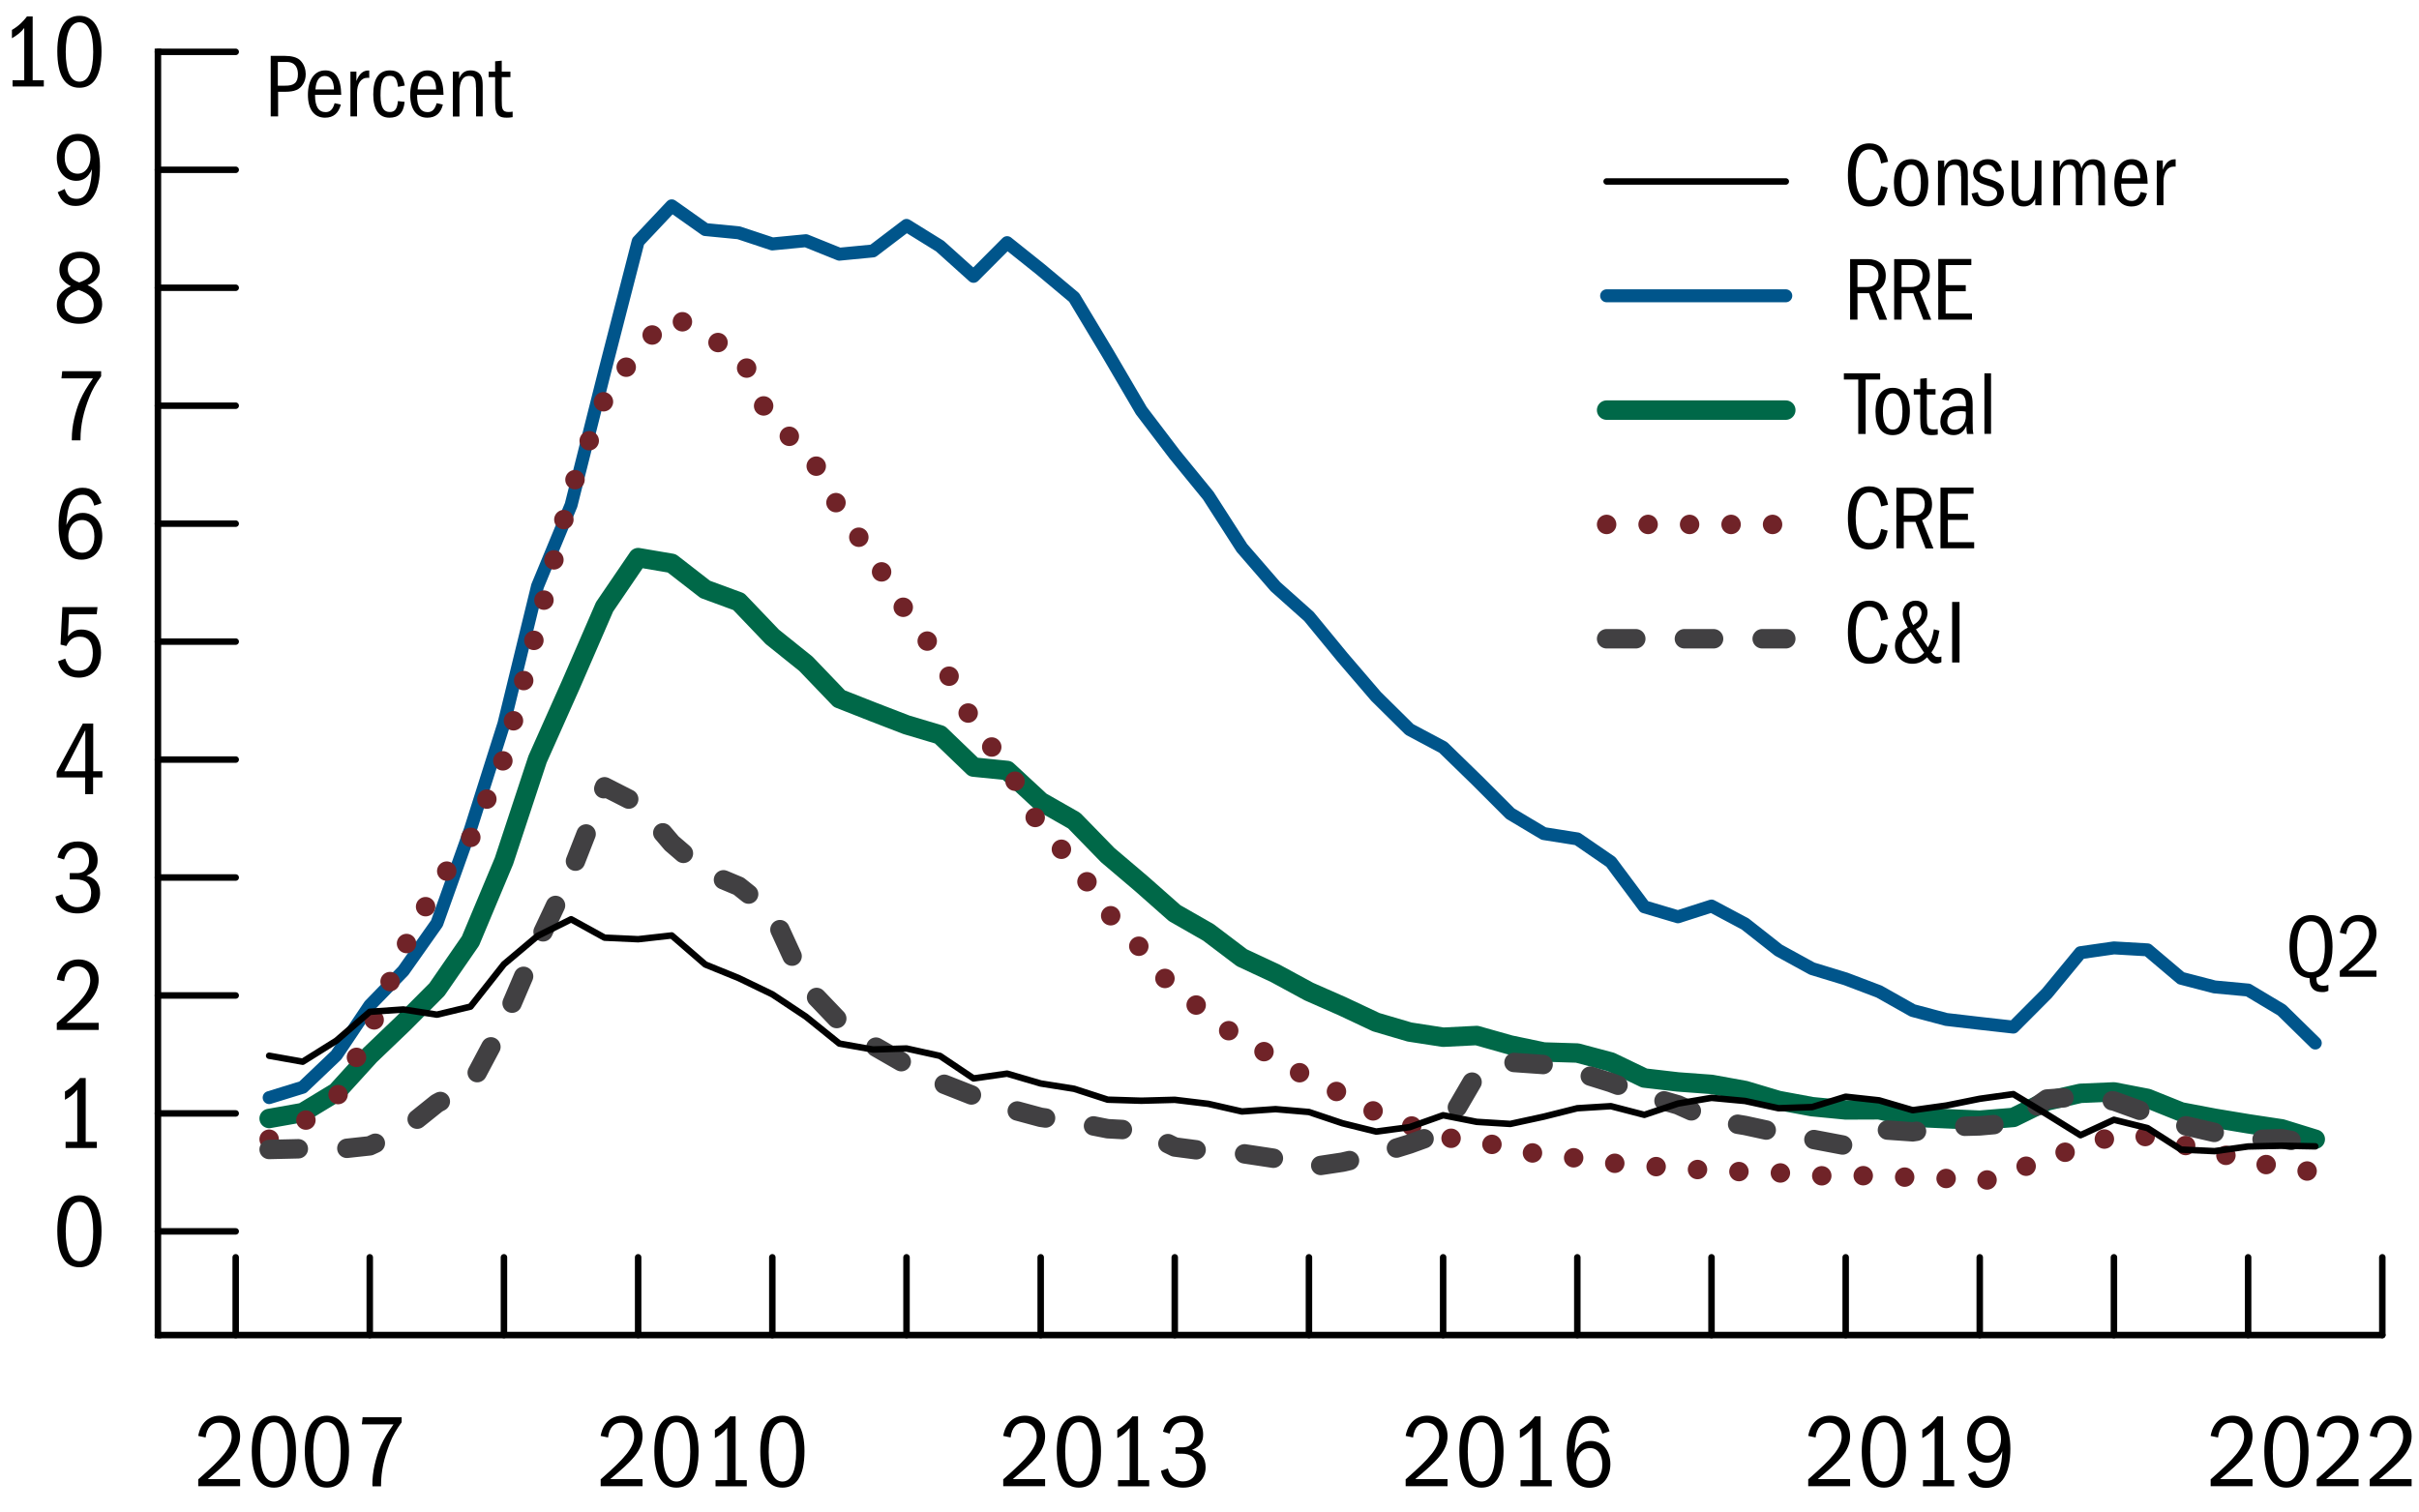 <?xml version="1.0" encoding="utf-8"?>
<!-- Generator: Adobe Illustrator 26.5.0, SVG Export Plug-In . SVG Version: 6.00 Build 0)  -->
<svg version="1.1" id="Layer_1" xmlns="http://www.w3.org/2000/svg" xmlns:xlink="http://www.w3.org/1999/xlink" x="0px" y="0px"
	 viewBox="0 0 186.58 116.67" style="enable-background:new 0 0 186.58 116.67;" xml:space="preserve">
<style type="text/css">
	.st0{fill:#FFFFFF;stroke:#000000;stroke-width:0.5;stroke-linecap:round;stroke-miterlimit:10;}
	.st1{fill:#FFFFFF;stroke:#000000;stroke-width:0.5;stroke-linecap:square;stroke-miterlimit:10;}
	.st2{fill:none;stroke:#00558B;stroke-linecap:round;stroke-linejoin:round;stroke-miterlimit:10;}
	.st3{fill:none;stroke:#006848;stroke-width:1.5;stroke-linecap:round;stroke-linejoin:round;stroke-miterlimit:10;}
	
		.st4{fill:none;stroke:#702328;stroke-width:1.5;stroke-linecap:round;stroke-linejoin:round;stroke-miterlimit:10;stroke-dasharray:0,3.2;}
	
		.st5{fill:none;stroke:#414042;stroke-width:1.5;stroke-linecap:round;stroke-linejoin:round;stroke-miterlimit:10;stroke-dasharray:2.25,3.75;}
	.st6{fill:none;stroke:#000000;stroke-width:0.5;stroke-linecap:round;stroke-linejoin:round;stroke-miterlimit:10;}
	.st7{fill:none;stroke:#000000;stroke-width:0.5;stroke-linecap:round;stroke-miterlimit:10;}
	.st8{fill:none;stroke:#00558B;stroke-linecap:round;stroke-miterlimit:10;}
	.st9{fill:none;stroke:#006848;stroke-width:1.5;stroke-linecap:round;stroke-miterlimit:10;}
	.st10{fill:none;stroke:#702328;stroke-width:1.5;stroke-linecap:round;stroke-miterlimit:10;stroke-dasharray:0,3.2;}
	.st11{fill:none;stroke:#414042;stroke-width:1.5;stroke-linecap:round;stroke-miterlimit:10;stroke-dasharray:2.25,3.75;}
</style>
<g>
	<g>
		<line class="st0" x1="12.18" y1="103" x2="183.75" y2="103"/>
		<line class="st1" x1="12.18" y1="103" x2="12.18" y2="4"/>
		<line class="st0" x1="12.18" y1="4" x2="18.18" y2="4"/>
		<line class="st0" x1="18.18" y1="103" x2="18.18" y2="97"/>
		<line class="st0" x1="28.52" y1="103" x2="28.52" y2="97"/>
		<line class="st0" x1="38.87" y1="103" x2="38.87" y2="97"/>
		<line class="st0" x1="49.22" y1="103" x2="49.22" y2="97"/>
		<line class="st0" x1="59.57" y1="103" x2="59.57" y2="97"/>
		<line class="st0" x1="69.92" y1="103" x2="69.92" y2="97"/>
		<line class="st0" x1="80.27" y1="103" x2="80.27" y2="97"/>
		<line class="st0" x1="90.61" y1="103" x2="90.61" y2="97"/>
		<line class="st0" x1="100.96" y1="103" x2="100.96" y2="97"/>
		<line class="st0" x1="111.31" y1="103" x2="111.31" y2="97"/>
		<line class="st0" x1="121.66" y1="103" x2="121.66" y2="97"/>
		<line class="st0" x1="132.01" y1="103" x2="132.01" y2="97"/>
		<line class="st0" x1="142.36" y1="103" x2="142.36" y2="97"/>
		<line class="st0" x1="152.7" y1="103" x2="152.7" y2="97"/>
		<line class="st0" x1="163.05" y1="103" x2="163.05" y2="97"/>
		<line class="st0" x1="173.4" y1="103" x2="173.4" y2="97"/>
		<line class="st0" x1="183.75" y1="103" x2="183.75" y2="97"/>
		<line class="st0" x1="12.18" y1="95" x2="18.18" y2="95"/>
		<line class="st0" x1="12.18" y1="85.9" x2="18.18" y2="85.9"/>
		<line class="st0" x1="12.18" y1="76.8" x2="18.18" y2="76.8"/>
		<line class="st0" x1="12.18" y1="67.7" x2="18.18" y2="67.7"/>
		<line class="st0" x1="12.18" y1="58.6" x2="18.18" y2="58.6"/>
		<line class="st0" x1="12.18" y1="49.5" x2="18.18" y2="49.5"/>
		<line class="st0" x1="12.18" y1="40.4" x2="18.18" y2="40.4"/>
		<line class="st0" x1="12.18" y1="31.3" x2="18.18" y2="31.3"/>
		<line class="st0" x1="12.18" y1="22.2" x2="18.18" y2="22.2"/>
		<line class="st0" x1="12.18" y1="13.1" x2="18.18" y2="13.1"/>
	</g>
	<g>
		<polyline class="st2" points="20.76,84.68 23.35,83.88 25.94,81.41 28.52,77.57 31.11,74.9 33.7,71.23 36.29,63.97 38.87,55.83 
			41.46,45.22 44.05,38.96 46.63,28.7 49.22,18.63 51.81,15.88 54.4,17.71 56.98,17.96 59.57,18.82 62.16,18.57 64.74,19.61 
			67.33,19.36 69.92,17.39 72.5,18.99 75.09,21.32 77.68,18.72 80.27,20.79 82.85,22.95 85.44,27.26 88.03,31.68 90.61,35.07 
			93.2,38.24 95.79,42.27 98.38,45.26 100.96,47.56 103.55,50.71 106.14,53.73 108.72,56.28 111.31,57.66 113.9,60.18 116.49,62.77 
			119.07,64.31 121.66,64.72 124.25,66.5 126.83,69.96 129.42,70.73 132.01,69.9 134.6,71.28 137.18,73.31 139.77,74.73 
			142.36,75.52 144.94,76.5 147.53,77.96 150.12,78.65 152.7,78.95 155.29,79.24 157.88,76.64 160.47,73.5 163.05,73.13 
			165.64,73.28 168.23,75.47 170.81,76.14 173.4,76.38 175.99,77.93 178.58,80.47 		"/>
		<polyline class="st3" points="20.76,86.29 23.35,85.83 25.94,84.26 28.52,81.42 31.11,78.94 33.7,76.34 36.29,72.59 38.87,66.43 
			41.46,58.58 44.05,52.77 46.63,46.82 49.22,43.02 51.81,43.46 54.4,45.47 56.98,46.42 59.57,49.13 62.16,51.21 64.74,53.9 
			67.33,54.92 69.92,55.92 72.5,56.69 75.09,59.18 77.68,59.44 80.27,61.84 82.85,63.31 85.44,65.97 88.03,68.17 90.61,70.45 
			93.2,71.93 95.79,73.89 98.38,75.1 100.96,76.5 103.55,77.64 106.14,78.86 108.72,79.62 111.31,80.02 113.9,79.89 116.49,80.62 
			119.07,81.16 121.66,81.24 124.25,81.93 126.83,83.17 129.42,83.47 132.01,83.66 134.6,84.13 137.18,84.9 139.77,85.38 
			142.36,85.63 144.94,85.62 147.53,86.19 150.12,86.31 152.7,86.42 155.29,86.21 157.88,84.94 160.47,84.35 163.05,84.24 
			165.64,84.74 168.23,85.78 170.81,86.27 173.4,86.7 175.99,87.09 178.58,87.89 		"/>
		<polyline class="st4" points="20.76,87.89 23.35,86.59 25.94,84.72 28.52,79.5 31.11,73.27 33.7,68.26 36.29,64.66 38.87,58.5 
			41.46,48.3 44.05,37.83 46.63,30.76 49.22,26.99 51.81,24.25 54.4,26.05 56.98,27.04 59.57,32.81 62.16,34.49 64.74,39.26 
			67.33,43.03 69.92,47.26 72.5,50.81 75.09,55.81 77.68,59.17 80.27,63.83 82.85,66.56 85.44,70.4 88.03,73.21 90.61,76.43 
			93.2,78.17 95.79,80.39 98.38,81.52 100.96,83.24 103.55,84.42 106.14,85.83 108.72,86.81 111.31,87.77 113.9,87.97 116.49,88.67 
			119.07,89.09 121.66,89.35 124.25,89.72 126.83,89.95 129.42,90.1 132.01,90.32 134.6,90.4 137.18,90.48 139.77,90.7 
			142.36,90.74 144.94,90.67 147.53,90.86 150.12,90.92 152.7,91.21 155.29,90.4 157.88,89.28 160.47,88.57 163.05,87.6 
			165.64,87.69 168.23,88.3 170.81,88.85 173.4,89.69 175.99,89.98 178.58,90.46 		"/>
		<polyline class="st5" points="20.76,88.68 23.35,88.62 25.94,88.68 28.52,88.4 31.11,87.2 33.7,85.12 36.29,83.73 38.87,78.87 
			41.46,72.8 44.05,67.3 46.63,60.7 49.22,62.02 51.81,65.06 54.4,67.29 56.98,68.37 59.57,70.44 62.16,76.09 64.74,78.79 
			67.33,80.65 69.92,82.14 72.5,83.52 75.09,84.54 77.68,85.5 80.27,86.2 82.85,86.57 85.44,87.08 88.03,87.22 90.61,88.49 
			93.2,88.83 95.79,88.99 98.38,89.38 100.96,90.05 103.55,89.66 106.14,89.06 108.72,88.26 111.31,87.32 113.9,82.87 116.49,81.95 
			119.07,82.13 121.66,82.71 124.25,83.52 126.83,84.49 129.42,85.24 132.01,86.4 134.6,86.83 137.18,87.39 139.77,87.89 
			142.36,88.38 144.94,87.14 147.53,87.32 150.12,86.93 152.7,86.86 155.29,86.63 157.88,84.79 160.47,84.6 163.05,84.94 
			165.64,85.88 168.23,86.77 170.81,87.37 173.4,87.93 175.99,87.85 178.58,88.32 		"/>
		<polyline class="st6" points="20.76,81.45 23.35,81.91 25.94,80.29 28.52,78.06 31.11,77.88 33.7,78.28 36.29,77.66 38.87,74.39 
			41.46,72.21 44.05,70.92 46.63,72.34 49.22,72.46 51.81,72.17 54.4,74.41 56.98,75.46 59.57,76.71 62.16,78.43 64.74,80.51 
			67.33,80.97 69.92,80.89 72.5,81.46 75.09,83.2 77.68,82.83 80.27,83.59 82.85,84 85.44,84.84 88.03,84.92 90.61,84.85 
			93.2,85.16 95.79,85.75 98.38,85.57 100.96,85.79 103.55,86.66 106.14,87.3 108.72,86.96 111.31,86.04 113.9,86.55 116.49,86.71 
			119.07,86.15 121.66,85.5 124.25,85.34 126.83,86.01 129.42,85.14 132.01,84.7 134.6,84.94 137.18,85.5 139.77,85.41 
			142.36,84.61 144.94,84.89 147.53,85.65 150.12,85.29 152.7,84.77 155.29,84.41 157.88,85.97 160.47,87.58 163.05,86.39 
			165.64,87.03 168.23,88.69 170.81,88.81 173.4,88.45 175.99,88.39 178.58,88.44 		"/>
	</g>
	<g>
		<g>
			<path d="M144.15,15.93c-1.07,0-1.62-0.88-1.62-2.42c0-1.53,0.56-2.45,1.65-2.45c0.78,0,1.27,0.45,1.45,1.42l-0.54,0.13
				c-0.13-0.76-0.39-1.08-0.9-1.08c-0.68,0-1.06,0.67-1.06,1.96c0,1.25,0.37,1.95,1.06,1.95c0.52,0,0.74-0.29,0.9-1.09l0.51,0.13
				C145.41,15.47,145.03,15.93,144.15,15.93z"/>
			<path d="M146.08,14.11c0-1.2,0.47-1.83,1.34-1.83c0.85,0,1.31,0.69,1.31,1.79c0,1.23-0.46,1.86-1.33,1.86
				C146.52,15.93,146.08,15.25,146.08,14.11z M148.16,14.11c0-0.92-0.26-1.4-0.76-1.4c-0.5,0-0.75,0.5-0.75,1.4
				c0,0.93,0.26,1.39,0.76,1.39S148.16,15.04,148.16,14.11z"/>
			<path d="M151.26,13.6c0-0.68-0.11-0.89-0.52-0.89c-0.53,0-0.75,0.47-0.75,1.22v1.91h-0.51v-3.45h0.48v0.53
				c0.2-0.47,0.5-0.63,0.89-0.63c0.22,0,0.39,0.05,0.54,0.14c0.28,0.18,0.39,0.43,0.39,1.05v2.36h-0.51V13.6z"/>
			<path d="M152.19,13.31c0-0.53,0.44-1.03,1.13-1.03c0.55,0,0.94,0.27,1.09,0.88l-0.45,0.11c-0.13-0.37-0.36-0.56-0.67-0.56
				c-0.36,0-0.6,0.25-0.6,0.53c0,0.29,0.15,0.41,0.67,0.55c0.95,0.26,1.2,0.61,1.2,1.07c0,0.58-0.46,1.06-1.25,1.06
				c-0.69,0-1.11-0.31-1.24-0.99l0.48-0.1c0.08,0.45,0.34,0.67,0.8,0.67c0.42,0,0.69-0.25,0.69-0.57c0-0.27-0.2-0.44-0.5-0.54
				l-0.55-0.18C152.28,14,152.19,13.54,152.19,13.31z"/>
			<path d="M156.98,15.32c-0.19,0.42-0.48,0.61-0.9,0.61c-0.27,0-0.5-0.08-0.68-0.27c-0.16-0.18-0.24-0.47-0.24-0.94v-2.34h0.51
				v2.28c0,0.65,0.1,0.84,0.53,0.84c0.48,0,0.75-0.41,0.75-1.4v-1.72h0.51v3.45h-0.48V15.32z"/>
			<path d="M161.84,13.56c0-0.84-0.33-0.85-0.54-0.85c-0.45,0-0.68,0.43-0.68,1.08v2.04h-0.51v-2.36c0-0.47-0.11-0.76-0.54-0.76
				c-0.43,0-0.68,0.36-0.68,1v2.13h-0.51v-3.45h0.48v0.53c0.21-0.5,0.48-0.63,0.85-0.63c0.47,0,0.74,0.22,0.83,0.7
				c0.19-0.51,0.51-0.7,0.89-0.7c0.22,0,0.39,0.05,0.54,0.14c0.28,0.18,0.39,0.45,0.39,1.07v2.34h-0.51V13.56z"/>
			<path d="M164.4,15.93c-0.84,0-1.32-0.65-1.32-1.77c0-1.18,0.53-1.88,1.34-1.88c0.78,0,1.21,0.59,1.23,1.89h-2.04v0.05
				c0,0.85,0.28,1.28,0.81,1.28c0.32,0,0.55-0.16,0.7-0.69l0.48,0.11C165.44,15.58,165.05,15.93,164.4,15.93z M164.37,12.71
				c-0.4,0-0.67,0.32-0.72,1.04h1.43C165.08,13.08,164.82,12.71,164.37,12.71z"/>
			<path d="M166.36,12.38h0.46v0.72c0.22-0.58,0.54-0.81,0.91-0.81h0.08v0.57l-0.12-0.01c-0.53,0-0.82,0.46-0.82,1.16v1.82h-0.51
				V12.38z"/>
		</g>
		<line class="st7" x1="123.92" y1="14" x2="137.74" y2="14"/>
		<g>
			<path d="M144.17,22.62h-0.9v2.04h-0.57v-4.67h1.37c0.79,0,1.38,0.41,1.38,1.28c0,0.55-0.23,0.97-0.77,1.23l0.88,2.17h-0.61
				L144.17,22.62z M144.89,21.25c0-0.52-0.33-0.8-0.87-0.8h-0.75v1.69H144C144.55,22.15,144.89,21.84,144.89,21.25z"/>
			<path d="M147.57,22.62h-0.9v2.04h-0.57v-4.67h1.37c0.79,0,1.38,0.41,1.38,1.28c0,0.55-0.23,0.97-0.77,1.23l0.88,2.17h-0.61
				L147.57,22.62z M148.29,21.25c0-0.52-0.33-0.8-0.87-0.8h-0.75v1.69h0.73C147.95,22.15,148.29,21.84,148.29,21.25z"/>
			<path d="M149.51,19.98h2.54v0.47h-1.98V22h1.55v0.47h-1.55v1.72h2.03v0.47h-2.6V19.98z"/>
		</g>
		<line class="st8" x1="123.92" y1="22.82" x2="137.74" y2="22.82"/>
		<g>
			<path d="M143.33,29.28h-1.11V28.8h2.8v0.48h-1.12v4.2h-0.57V29.28z"/>
			<path d="M144.66,31.75c0-1.2,0.47-1.83,1.34-1.83c0.85,0,1.31,0.69,1.31,1.79c0,1.23-0.46,1.86-1.33,1.86
				C145.11,33.57,144.66,32.89,144.66,31.75z M146.74,31.75c0-0.92-0.26-1.4-0.76-1.4c-0.5,0-0.75,0.5-0.75,1.4
				c0,0.93,0.26,1.39,0.76,1.39S146.74,32.68,146.74,31.75z"/>
			<path d="M149,33.57c-0.26,0-0.45-0.04-0.57-0.13c-0.26-0.2-0.32-0.47-0.32-1.19v-1.81h-0.5v-0.42h0.5v-0.8l0.51-0.05v0.85h0.67
				v0.42h-0.67v1.81c0,0.62,0.03,0.88,0.53,0.88c0.12,0,0.2-0.01,0.31-0.03v0.43C149.27,33.56,149.16,33.57,149,33.57z"/>
			<path d="M151.67,32.86c-0.24,0.5-0.55,0.71-0.99,0.71c-0.61,0-1.02-0.41-1.02-1.02c0-0.69,0.41-1.23,1.51-1.23
				c0.18,0,0.29,0.01,0.46,0.03v-0.17c0-0.6-0.25-0.83-0.64-0.83c-0.34,0-0.58,0.15-0.69,0.55l-0.5-0.08
				c0.1-0.56,0.6-0.89,1.23-0.89c0.24,0,0.44,0.04,0.62,0.13c0.36,0.19,0.5,0.43,0.5,1.16v1.31c0,0.56,0.01,0.71,0.06,0.95h-0.49
				C151.69,33.31,151.67,33.12,151.67,32.86z M151.22,31.72c-0.71,0-1.02,0.28-1.02,0.83c0,0.36,0.18,0.6,0.57,0.6
				c0.51,0,0.86-0.46,0.86-1.07c0-0.11-0.01-0.28-0.01-0.32C151.49,31.73,151.37,31.72,151.22,31.72z"/>
			<path d="M153.06,28.8h0.51v4.67h-0.51V28.8z"/>
		</g>
		<line class="st9" x1="123.92" y1="31.64" x2="137.74" y2="31.64"/>
		<g>
			<path d="M144.15,42.39c-1.07,0-1.62-0.88-1.62-2.42c0-1.53,0.56-2.45,1.65-2.45c0.78,0,1.27,0.45,1.45,1.42l-0.54,0.13
				c-0.13-0.76-0.39-1.08-0.9-1.08c-0.68,0-1.06,0.67-1.06,1.96c0,1.25,0.37,1.95,1.06,1.95c0.52,0,0.74-0.29,0.9-1.09l0.51,0.13
				C145.41,41.93,145.03,42.39,144.15,42.39z"/>
			<path d="M147.74,40.26h-0.9v2.04h-0.57v-4.67h1.37c0.79,0,1.38,0.41,1.38,1.28c0,0.55-0.23,0.97-0.77,1.23l0.88,2.17h-0.61
				L147.74,40.26z M148.46,38.89c0-0.52-0.33-0.8-0.87-0.8h-0.75v1.69h0.73C148.13,39.79,148.46,39.48,148.46,38.89z"/>
			<path d="M149.68,37.62h2.54v0.47h-1.98v1.55h1.55v0.47h-1.55v1.72h2.03v0.47h-2.6V37.62z"/>
		</g>
		<line class="st10" x1="123.92" y1="40.46" x2="137.74" y2="40.46"/>
		<g>
			<path d="M144.15,51.21c-1.07,0-1.62-0.88-1.62-2.42c0-1.53,0.56-2.45,1.65-2.45c0.78,0,1.27,0.45,1.45,1.42l-0.54,0.13
				c-0.13-0.76-0.39-1.08-0.9-1.08c-0.68,0-1.06,0.67-1.06,1.96c0,1.25,0.37,1.95,1.06,1.95c0.52,0,0.74-0.29,0.9-1.09l0.51,0.13
				C145.41,50.75,145.03,51.21,144.15,51.21z"/>
			<path d="M149.35,51.19c-0.28,0-0.45-0.11-0.71-0.48c-0.37,0.36-0.71,0.5-1.14,0.5c-0.77,0-1.34-0.57-1.34-1.38
				c0-0.61,0.32-1.08,0.99-1.41c-0.26-0.45-0.39-0.79-0.39-1.1c0-0.5,0.39-0.98,0.99-0.98c0.56,0,0.92,0.36,0.92,0.92
				c0,0.5-0.28,0.94-0.89,1.29l0.92,1.39c0.25-0.4,0.37-0.82,0.46-1.39l0.43,0.11c-0.14,0.81-0.27,1.16-0.62,1.67
				c0.22,0.29,0.3,0.36,0.53,0.36c0.09,0,0.15-0.01,0.24-0.04v0.44C149.62,51.15,149.49,51.19,149.35,51.19z M146.9,49.2
				c-0.14,0.2-0.19,0.39-0.19,0.62c0,0.57,0.35,0.97,0.85,0.97c0.34,0,0.63-0.18,0.85-0.43l-1.04-1.58
				C147.31,48.81,147.04,49,146.9,49.2z M148.21,47.3c0-0.34-0.2-0.55-0.48-0.55c-0.25,0-0.48,0.22-0.48,0.55
				c0,0.25,0.13,0.6,0.31,0.92C148,47.97,148.21,47.66,148.21,47.3z"/>
			<path d="M150.57,46.44h0.57v4.67h-0.57V46.44z"/>
		</g>
		<line class="st11" x1="123.92" y1="49.28" x2="137.74" y2="49.28"/>
	</g>
	<g>
		<g>
			<path d="M15.29,114.13c1.88-1.64,2.58-2.46,2.58-3.29c0-0.6-0.35-1.08-0.98-1.08c-0.57,0-0.93,0.36-1.03,1.14l-0.57-0.12
				c0.17-0.99,0.81-1.56,1.68-1.56c0.94,0,1.55,0.62,1.55,1.58c0,1.13-0.84,1.94-2.49,3.31h2.49v0.55h-3.23V114.13z"/>
			<path d="M19.42,111.95c0-1.85,0.65-2.73,1.71-2.73c1.1,0,1.7,0.98,1.7,2.73c0,2.02-0.69,2.82-1.7,2.82
				C20.01,114.78,19.42,113.8,19.42,111.95z M22.19,112.01c0-1.5-0.37-2.29-1.06-2.29c-0.66,0-1.06,0.75-1.06,2.29
				c0,1.5,0.38,2.29,1.06,2.29S22.19,113.5,22.19,112.01z"/>
			<path d="M23.51,111.95c0-1.85,0.65-2.73,1.71-2.73c1.1,0,1.7,0.98,1.7,2.73c0,2.02-0.69,2.82-1.7,2.82
				C24.1,114.78,23.51,113.8,23.51,111.95z M26.28,112.01c0-1.5-0.37-2.29-1.06-2.29c-0.66,0-1.06,0.75-1.06,2.29
				c0,1.5,0.38,2.29,1.06,2.29S26.28,113.5,26.28,112.01z"/>
			<path d="M28.72,114.56c0-0.51,0.06-1.03,0.18-1.55c0.26-1.08,0.53-1.82,1.45-3.12h-2.44l0.06-0.55h3.01v0.39
				c-0.39,0.52-0.7,1.06-0.91,1.61c-0.44,1.11-0.68,2.14-0.68,3.23v0.1h-0.66V114.56z"/>
		</g>
		<g>
			<path d="M46.33,114.13c1.88-1.64,2.58-2.46,2.58-3.29c0-0.6-0.35-1.08-0.98-1.08c-0.57,0-0.93,0.36-1.03,1.14l-0.57-0.12
				c0.17-0.99,0.81-1.56,1.68-1.56c0.94,0,1.55,0.62,1.55,1.58c0,1.13-0.84,1.94-2.49,3.31h2.49v0.55h-3.23V114.13z"/>
			<path d="M50.47,111.95c0-1.85,0.65-2.73,1.71-2.73c1.1,0,1.7,0.98,1.7,2.73c0,2.02-0.69,2.82-1.7,2.82
				C51.05,114.78,50.47,113.8,50.47,111.95z M53.24,112.01c0-1.5-0.37-2.29-1.06-2.29c-0.66,0-1.06,0.75-1.06,2.29
				c0,1.5,0.38,2.29,1.06,2.29S53.24,113.5,53.24,112.01z"/>
			<path d="M55.19,114.19h0.9v-4.03c-0.26,0.34-0.57,0.58-0.95,0.79v-0.64c0.55-0.32,0.88-0.68,1.16-1.04h0.44v4.92h0.86v0.48h-2.41
				V114.19z"/>
			<path d="M58.64,111.95c0-1.85,0.65-2.73,1.71-2.73c1.1,0,1.7,0.98,1.7,2.73c0,2.02-0.69,2.82-1.7,2.82
				C59.23,114.78,58.64,113.8,58.64,111.95z M61.41,112.01c0-1.5-0.37-2.29-1.06-2.29c-0.66,0-1.06,0.75-1.06,2.29
				c0,1.5,0.38,2.29,1.06,2.29S61.41,113.5,61.41,112.01z"/>
		</g>
		<g>
			<path d="M77.38,114.13c1.88-1.64,2.58-2.46,2.58-3.29c0-0.6-0.35-1.08-0.98-1.08c-0.57,0-0.93,0.36-1.03,1.14l-0.57-0.12
				c0.17-0.99,0.81-1.56,1.68-1.56c0.94,0,1.55,0.62,1.55,1.58c0,1.13-0.84,1.94-2.49,3.31h2.49v0.55h-3.23V114.13z"/>
			<path d="M81.51,111.95c0-1.85,0.65-2.73,1.71-2.73c1.1,0,1.7,0.98,1.7,2.73c0,2.02-0.69,2.82-1.7,2.82
				C82.1,114.78,81.51,113.8,81.51,111.95z M84.28,112.01c0-1.5-0.37-2.29-1.06-2.29c-0.66,0-1.06,0.75-1.06,2.29
				c0,1.5,0.38,2.29,1.06,2.29S84.28,113.5,84.28,112.01z"/>
			<path d="M86.23,114.19h0.9v-4.03c-0.26,0.34-0.57,0.58-0.95,0.79v-0.64c0.55-0.32,0.88-0.68,1.16-1.04h0.44v4.92h0.86v0.48h-2.41
				V114.19z"/>
			<path d="M90.65,111.66h0.55c0.7,0,0.94-0.47,0.94-0.95c0-0.61-0.35-1-0.9-1c-0.49,0-0.83,0.23-1.03,0.9l-0.51-0.16
				c0.22-0.86,0.77-1.23,1.59-1.23c0.92,0,1.51,0.56,1.51,1.45c0,0.54-0.19,0.9-0.86,1.19c0.7,0.17,1.05,0.63,1.05,1.34
				c0,0.9-0.64,1.57-1.74,1.57c-0.92,0-1.57-0.47-1.7-1.3l0.53-0.18c0.17,0.74,0.69,1,1.16,1c0.62,0,1.06-0.39,1.06-1.1
				c0-0.73-0.46-1.04-1.16-1.04h-0.47V111.66z"/>
		</g>
		<g>
			<path d="M108.42,114.13c1.88-1.64,2.58-2.46,2.58-3.29c0-0.6-0.35-1.08-0.98-1.08c-0.57,0-0.93,0.36-1.03,1.14l-0.57-0.12
				c0.17-0.99,0.81-1.56,1.68-1.56c0.94,0,1.55,0.62,1.55,1.58c0,1.13-0.84,1.94-2.49,3.31h2.49v0.55h-3.23V114.13z"/>
			<path d="M112.56,111.95c0-1.85,0.65-2.73,1.71-2.73c1.09,0,1.7,0.98,1.7,2.73c0,2.02-0.69,2.82-1.7,2.82
				C113.14,114.78,112.56,113.8,112.56,111.95z M115.33,112.01c0-1.5-0.37-2.29-1.06-2.29c-0.66,0-1.06,0.75-1.06,2.29
				c0,1.5,0.38,2.29,1.06,2.29S115.33,113.5,115.33,112.01z"/>
			<path d="M117.28,114.19h0.9v-4.03c-0.26,0.34-0.57,0.58-0.95,0.79v-0.64c0.55-0.32,0.88-0.68,1.16-1.04h0.44v4.92h0.86v0.48
				h-2.41V114.19z"/>
			<path d="M122.69,109.77c-0.9,0-1.18,0.89-1.25,2.34c0.28-0.68,0.7-0.94,1.27-0.94c0.88,0,1.5,0.74,1.5,1.78
				c0,1.05-0.62,1.83-1.61,1.83c-1.06,0-1.76-0.9-1.76-2.62c0-1.78,0.68-2.93,1.84-2.93c0.74,0,1.22,0.37,1.47,1.19l-0.56,0.19
				C123.42,110.01,123.13,109.77,122.69,109.77z M123.59,112.99c0-0.8-0.37-1.27-0.94-1.27c-0.72,0-1.07,0.62-1.07,1.25
				c0,0.65,0.38,1.27,1.06,1.27C123.25,114.24,123.59,113.78,123.59,112.99z"/>
		</g>
		<g>
			<path d="M139.47,114.13c1.88-1.64,2.58-2.46,2.58-3.29c0-0.6-0.35-1.08-0.98-1.08c-0.57,0-0.93,0.36-1.03,1.14l-0.57-0.12
				c0.17-0.99,0.81-1.56,1.68-1.56c0.94,0,1.55,0.62,1.55,1.58c0,1.13-0.84,1.94-2.49,3.31h2.49v0.55h-3.23V114.13z"/>
			<path d="M143.6,111.95c0-1.85,0.65-2.73,1.71-2.73c1.1,0,1.7,0.98,1.7,2.73c0,2.02-0.69,2.82-1.7,2.82
				C144.19,114.78,143.6,113.8,143.6,111.95z M146.37,112.01c0-1.5-0.37-2.29-1.06-2.29c-0.66,0-1.06,0.75-1.06,2.29
				c0,1.5,0.38,2.29,1.06,2.29S146.37,113.5,146.37,112.01z"/>
			<path d="M148.32,114.19h0.9v-4.03c-0.26,0.34-0.57,0.58-0.95,0.79v-0.64c0.55-0.32,0.88-0.68,1.16-1.04h0.44v4.92h0.86v0.48
				h-2.41V114.19z"/>
			<path d="M153.28,114.24c0.92,0,1.11-1.2,1.16-2.28c-0.28,0.65-0.7,0.89-1.21,0.89c-0.83,0-1.5-0.7-1.5-1.78
				c0-1.11,0.7-1.84,1.65-1.84c1.11,0,1.68,0.83,1.68,2.53c0,1.96-0.66,3.03-1.88,3.03c-0.67,0-1.1-0.3-1.38-1.06l0.54-0.25
				C152.54,114.1,152.87,114.24,153.28,114.24z M154.34,111.03c0-0.7-0.35-1.26-0.98-1.26c-0.62,0-1.01,0.5-1.01,1.29
				c0,0.77,0.42,1.24,1,1.24C153.97,112.3,154.34,111.71,154.34,111.03z"/>
		</g>
		<g>
			<path d="M170.51,114.13c1.88-1.64,2.58-2.46,2.58-3.29c0-0.6-0.35-1.08-0.98-1.08c-0.57,0-0.93,0.36-1.03,1.14l-0.57-0.12
				c0.17-0.99,0.81-1.56,1.68-1.56c0.94,0,1.55,0.62,1.55,1.58c0,1.13-0.84,1.94-2.5,3.31h2.5v0.55h-3.23V114.13z"/>
			<path d="M174.65,111.95c0-1.85,0.65-2.73,1.71-2.73c1.1,0,1.7,0.98,1.7,2.73c0,2.02-0.69,2.82-1.7,2.82
				C175.23,114.78,174.65,113.8,174.65,111.95z M177.42,112.01c0-1.5-0.37-2.29-1.06-2.29c-0.66,0-1.06,0.75-1.06,2.29
				c0,1.5,0.38,2.29,1.06,2.29S177.42,113.5,177.42,112.01z"/>
			<path d="M178.69,114.13c1.88-1.64,2.58-2.46,2.58-3.29c0-0.6-0.35-1.08-0.98-1.08c-0.57,0-0.93,0.36-1.03,1.14l-0.57-0.12
				c0.17-0.99,0.81-1.56,1.68-1.56c0.94,0,1.55,0.62,1.55,1.58c0,1.13-0.84,1.94-2.5,3.31h2.5v0.55h-3.23V114.13z"/>
			<path d="M182.78,114.13c1.88-1.64,2.58-2.46,2.58-3.29c0-0.6-0.35-1.08-0.98-1.08c-0.57,0-0.93,0.36-1.03,1.14l-0.57-0.12
				c0.17-0.99,0.81-1.56,1.68-1.56c0.94,0,1.55,0.62,1.55,1.58c0,1.13-0.84,1.94-2.5,3.31h2.5v0.55h-3.23V114.13z"/>
		</g>
		<g>
			<path d="M4.42,94.95c0-1.85,0.65-2.73,1.71-2.73c1.1,0,1.7,0.98,1.7,2.73c0,2.02-0.69,2.82-1.7,2.82
				C5.01,97.78,4.42,96.8,4.42,94.95z M7.19,95.01c0-1.5-0.37-2.29-1.06-2.29c-0.66,0-1.06,0.75-1.06,2.29
				c0,1.5,0.38,2.29,1.06,2.29S7.19,96.5,7.19,95.01z"/>
		</g>
		<g>
			<path d="M5.06,88.09h0.9v-4.03c-0.26,0.34-0.57,0.58-0.95,0.79v-0.64c0.55-0.32,0.88-0.68,1.16-1.04h0.44v4.92h0.86v0.48H5.06
				V88.09z"/>
		</g>
		<g>
			<path d="M4.38,78.93c1.88-1.64,2.58-2.46,2.58-3.29c0-0.6-0.35-1.08-0.98-1.08c-0.57,0-0.93,0.36-1.03,1.14l-0.57-0.12
				c0.17-0.99,0.81-1.56,1.68-1.56c0.94,0,1.55,0.62,1.55,1.58c0,1.13-0.84,1.94-2.49,3.31h2.49v0.55H4.38V78.93z"/>
		</g>
		<g>
			<path d="M5.38,67.36h0.55c0.7,0,0.94-0.47,0.94-0.95c0-0.61-0.35-1-0.9-1c-0.49,0-0.83,0.23-1.03,0.9l-0.51-0.16
				c0.22-0.86,0.77-1.23,1.59-1.23c0.92,0,1.51,0.56,1.51,1.45c0,0.54-0.19,0.9-0.86,1.19c0.7,0.17,1.05,0.63,1.05,1.34
				c0,0.9-0.64,1.57-1.74,1.57c-0.92,0-1.57-0.47-1.7-1.3l0.53-0.18c0.17,0.74,0.69,1,1.16,1c0.62,0,1.06-0.39,1.06-1.1
				c0-0.73-0.46-1.04-1.16-1.04H5.38V67.36z"/>
		</g>
		<g>
			<path d="M6.57,59.98H4.37v-0.43l2.02-3.73h0.8v3.68H7.9v0.48H7.18v1.29H6.57V59.98z M4.96,59.5h1.62v-3.17L4.96,59.5z"/>
		</g>
		<g>
			<path d="M6.1,51.74c0.75,0,1.06-0.57,1.06-1.36c0-0.81-0.34-1.26-1-1.26c-0.47,0-0.79,0.2-1.04,0.72l-0.45-0.11l0.14-2.89h2.71
				l-0.06,0.55H5.32l-0.08,1.7c0.32-0.39,0.61-0.52,1.05-0.52c0.97,0,1.5,0.73,1.5,1.78c0,1.23-0.7,1.93-1.72,1.93
				c-0.79,0-1.43-0.46-1.59-1.26l0.55-0.21C5.26,51.54,5.59,51.74,6.1,51.74z"/>
		</g>
		<g>
			<path d="M6.37,38.17c-0.9,0-1.18,0.89-1.25,2.34c0.28-0.68,0.7-0.94,1.27-0.94c0.88,0,1.5,0.74,1.5,1.78
				c0,1.05-0.62,1.83-1.61,1.83c-1.06,0-1.76-0.9-1.76-2.62c0-1.78,0.68-2.93,1.84-2.93c0.74,0,1.22,0.37,1.47,1.19l-0.56,0.19
				C7.11,38.41,6.82,38.17,6.37,38.17z M7.28,41.39c0-0.8-0.37-1.27-0.94-1.27c-0.72,0-1.07,0.62-1.07,1.25
				c0,0.65,0.38,1.27,1.06,1.27C6.94,42.64,7.28,42.18,7.28,41.39z"/>
		</g>
		<g>
			<path d="M5.54,33.86c0-0.51,0.06-1.03,0.18-1.55c0.26-1.08,0.53-1.82,1.45-3.12H4.74l0.06-0.55H7.8v0.39
				c-0.39,0.52-0.7,1.06-0.91,1.61c-0.44,1.11-0.68,2.14-0.68,3.23v0.1H5.54V33.86z"/>
		</g>
		<g>
			<path d="M7.88,23.47c0,0.83-0.66,1.51-1.77,1.51c-1.11,0-1.73-0.58-1.73-1.45c0-0.63,0.33-1.1,1.09-1.45
				c-0.62-0.32-0.89-0.72-0.89-1.26c0-0.82,0.62-1.4,1.59-1.4c0.93,0,1.53,0.55,1.53,1.35c0,0.55-0.32,0.97-0.95,1.23
				C7.54,22.36,7.88,22.85,7.88,23.47z M4.98,23.51c0,0.6,0.47,0.98,1.14,0.98c0.63,0,1.11-0.35,1.11-0.94
				c0-0.54-0.32-0.89-1.16-1.18C5.46,22.59,4.98,22.9,4.98,23.51z M7.13,20.77c0-0.5-0.39-0.86-0.98-0.86
				c-0.54,0-0.92,0.34-0.92,0.84c0,0.46,0.24,0.81,0.88,1.04C6.85,21.53,7.13,21.21,7.13,20.77z"/>
		</g>
		<g>
			<path d="M5.93,15.34c0.92,0,1.11-1.2,1.16-2.28c-0.28,0.65-0.7,0.89-1.21,0.89c-0.83,0-1.5-0.7-1.5-1.78
				c0-1.11,0.7-1.84,1.65-1.84c1.11,0,1.68,0.83,1.68,2.53c0,1.96-0.66,3.03-1.88,3.03c-0.67,0-1.1-0.3-1.38-1.06l0.54-0.25
				C5.18,15.2,5.51,15.34,5.93,15.34z M6.98,12.13c0-0.7-0.35-1.26-0.98-1.26c-0.62,0-1.01,0.5-1.01,1.29c0,0.77,0.42,1.24,1,1.24
				C6.61,13.4,6.98,12.81,6.98,12.13z"/>
		</g>
		<g>
			<path d="M0.97,6.19h0.9V2.16C1.61,2.5,1.3,2.73,0.92,2.95V2.31C1.47,1.99,1.8,1.63,2.08,1.27h0.44v4.92h0.86v0.48H0.97V6.19z"/>
			<path d="M4.42,3.95c0-1.85,0.65-2.73,1.71-2.73c1.1,0,1.7,0.98,1.7,2.73c0,2.02-0.69,2.82-1.7,2.82C5.01,6.78,4.42,5.8,4.42,3.95
				z M7.19,4.01c0-1.5-0.37-2.29-1.06-2.29c-0.66,0-1.06,0.75-1.06,2.29c0,1.5,0.38,2.29,1.06,2.29S7.19,5.5,7.19,4.01z"/>
		</g>
		<g>
			<path d="M179.11,76.54c-0.64,0-0.97-0.34-0.97-1.04v-0.04c-1.02-0.06-1.55-0.94-1.55-2.42c0-1.55,0.58-2.44,1.67-2.44
				c1.07,0,1.65,0.86,1.65,2.44c0,1.35-0.42,2.18-1.24,2.38v0.08c0,0.42,0.16,0.55,0.56,0.55c0.14,0,0.22-0.02,0.36-0.07v0.46
				C179.34,76.54,179.28,76.54,179.11,76.54z M179.32,73.06c0-0.88-0.15-1.98-1.07-1.98c-0.78,0-1.07,0.79-1.07,2
				c0,0.87,0.18,1.93,1.07,1.93C179.06,75,179.32,74.14,179.32,73.06z"/>
			<path d="M180.47,74.91c1.65-1.44,2.26-2.16,2.26-2.88c0-0.53-0.31-0.95-0.86-0.95c-0.5,0-0.81,0.31-0.9,0.99l-0.5-0.11
				c0.15-0.87,0.71-1.37,1.47-1.37c0.82,0,1.36,0.55,1.36,1.39c0,0.99-0.74,1.7-2.19,2.9h2.19v0.48h-2.83V74.91z"/>
		</g>
		<g>
			<path d="M20.87,4.31h1.09c0.53,0,0.93,0.11,1.17,0.32c0.36,0.33,0.45,0.79,0.45,1.09c0,0.29-0.07,0.55-0.2,0.76
				c-0.26,0.43-0.65,0.6-1.38,0.6h-0.55v1.9h-0.57V4.31z M22.98,5.72c0-0.45-0.18-0.94-0.88-0.94h-0.67v1.83h0.55
				C22.67,6.62,22.98,6.39,22.98,5.72z"/>
			<path d="M25.07,9.08c-0.84,0-1.32-0.65-1.32-1.77c0-1.18,0.53-1.88,1.34-1.88c0.78,0,1.21,0.59,1.23,1.89H24.3v0.05
				c0,0.85,0.28,1.28,0.81,1.28c0.32,0,0.55-0.16,0.7-0.69l0.48,0.11C26.11,8.73,25.73,9.08,25.07,9.08z M25.05,5.86
				c-0.4,0-0.67,0.32-0.72,1.04h1.43C25.75,6.23,25.49,5.86,25.05,5.86z"/>
			<path d="M27.03,5.53h0.46v0.72c0.22-0.58,0.54-0.81,0.91-0.81h0.08v0.57l-0.12-0.01c-0.53,0-0.82,0.46-0.82,1.16v1.82h-0.51V5.53
				z"/>
			<path d="M30.04,9.08c-0.82,0-1.25-0.63-1.25-1.79c0-1.23,0.44-1.86,1.29-1.86c0.64,0,1,0.33,1.14,1.17l-0.52,0.1
				c-0.08-0.59-0.21-0.85-0.64-0.85c-0.53,0-0.71,0.43-0.71,1.52c0,1,0.29,1.27,0.72,1.27c0.36,0,0.57-0.2,0.62-0.84l0.52,0.06
				C31.12,8.75,30.72,9.08,30.04,9.08z"/>
			<path d="M32.96,9.08c-0.84,0-1.32-0.65-1.32-1.77c0-1.18,0.53-1.88,1.34-1.88c0.78,0,1.21,0.59,1.23,1.89h-2.04v0.05
				c0,0.85,0.28,1.28,0.81,1.28c0.32,0,0.55-0.16,0.7-0.69l0.48,0.11C34,8.73,33.61,9.08,32.96,9.08z M32.93,5.86
				c-0.4,0-0.67,0.32-0.72,1.04h1.43C33.64,6.23,33.38,5.86,32.93,5.86z"/>
			<path d="M36.71,6.75c0-0.68-0.11-0.89-0.52-0.89c-0.53,0-0.75,0.47-0.75,1.22v1.91h-0.51V5.53h0.48v0.53
				c0.2-0.47,0.5-0.63,0.89-0.63c0.22,0,0.39,0.05,0.54,0.14c0.28,0.18,0.39,0.43,0.39,1.05v2.36h-0.51V6.75z"/>
			<path d="M39.08,9.08c-0.26,0-0.45-0.04-0.57-0.13c-0.26-0.2-0.32-0.47-0.32-1.19V5.95h-0.5V5.53h0.5v-0.8l0.51-0.05v0.85h0.67
				v0.42h-0.67v1.81c0,0.62,0.03,0.88,0.53,0.88c0.12,0,0.2-0.01,0.31-0.03v0.43C39.35,9.07,39.25,9.08,39.08,9.08z"/>
		</g>
	</g>
</g>
</svg>
